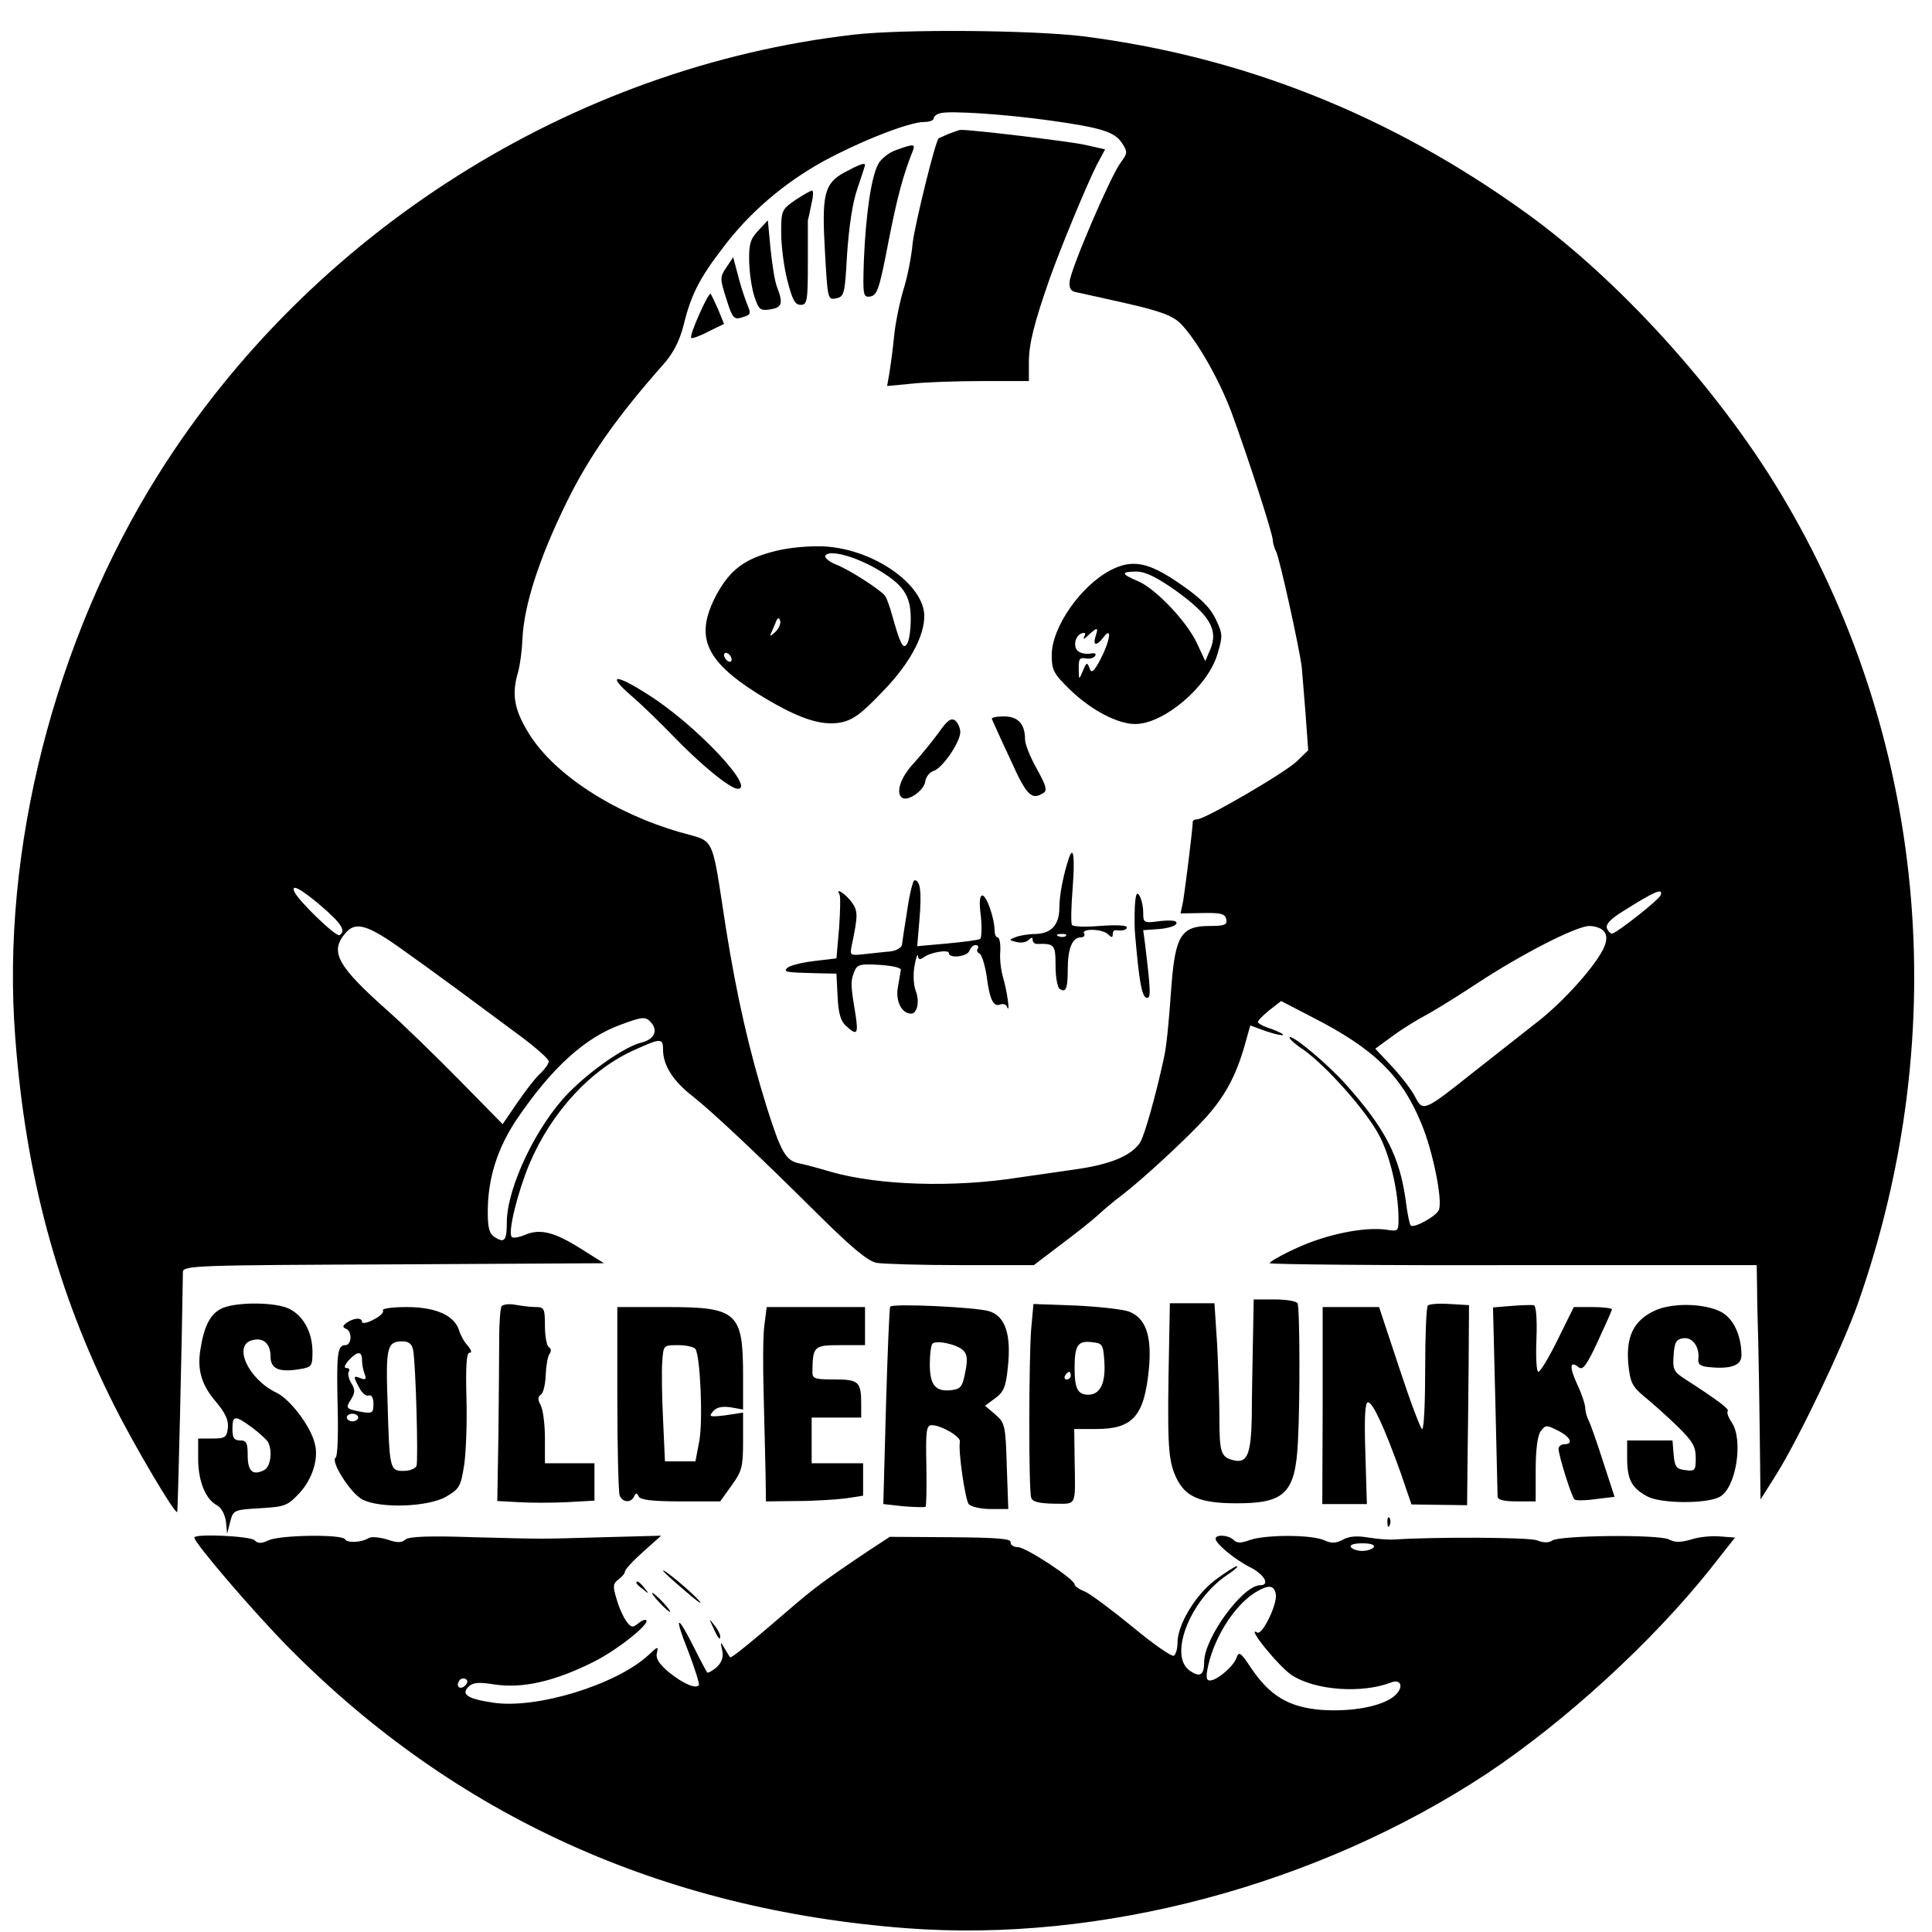 <?xml version="1.0" standalone="no"?>
<!DOCTYPE svg PUBLIC "-//W3C//DTD SVG 20010904//EN"
 "http://www.w3.org/TR/2001/REC-SVG-20010904/DTD/svg10.dtd">
<svg version="1.0" xmlns="http://www.w3.org/2000/svg"
 width="507pt" height="507pt" viewBox="0 0 507 507"
 preserveAspectRatio="xMidYMid meet">
<g transform="translate(0,507) scale(0.1,-0.1)"
fill="#000000" stroke="none">
<path d="M2240 4979 c-739 -85 -1426 -519 -1825 -1155 -272 -433 -413 -986
-375 -1476 27 -361 110 -669 260 -967 51 -102 159 -285 165 -279 2 2 13 475
15 630 0 17 35 18 553 20 l552 3 -59 37 c-71 45 -108 54 -147 38 -16 -7 -33
-10 -36 -6 -11 11 15 116 46 191 58 137 162 250 279 301 66 30 72 30 72 -1 0
-40 26 -82 78 -122 55 -44 169 -151 333 -314 85 -84 126 -118 149 -123 18 -3
118 -6 223 -6 l190 0 71 54 c39 29 83 64 97 77 14 13 43 38 65 54 58 45 172
151 219 203 49 55 77 106 100 184 l16 57 41 -15 c23 -8 43 -12 45 -10 2 2 -12
9 -31 16 -20 6 -36 15 -35 18 0 4 14 18 30 31 l31 24 81 -42 c163 -83 236
-154 288 -282 30 -73 55 -199 45 -224 -6 -16 -65 -49 -74 -41 -3 3 -9 32 -13
65 -16 116 -53 188 -156 304 -47 53 -141 132 -149 125 -2 -3 14 -18 37 -33 59
-42 163 -158 198 -224 29 -54 51 -149 51 -220 0 -32 -1 -33 -32 -28 -58 8
-157 -12 -235 -48 -42 -19 -74 -38 -71 -40 3 -3 292 -6 642 -5 l636 0 1 -62
c0 -35 2 -97 3 -138 1 -41 3 -151 4 -245 l2 -170 41 65 c60 96 172 331 213
445 255 721 181 1497 -204 2135 -163 270 -423 557 -665 731 -356 257 -744 411
-1165 464 -135 16 -470 19 -600 4z m514 -225 c136 -19 171 -30 190 -59 16 -24
15 -27 -4 -53 -27 -37 -131 -280 -133 -311 -2 -18 4 -26 18 -28 11 -2 72 -16
135 -30 91 -21 120 -33 140 -54 42 -44 100 -146 132 -232 42 -114 108 -318
108 -334 0 -7 4 -21 9 -31 9 -17 61 -253 67 -302 1 -14 6 -69 10 -122 l7 -97
-29 -28 c-30 -30 -242 -153 -262 -153 -7 0 -12 -3 -12 -7 0 -18 -20 -176 -25
-207 l-7 -33 58 1 c48 1 59 -2 62 -16 3 -15 -4 -18 -45 -18 -73 0 -89 -26 -99
-159 -7 -99 -13 -159 -20 -189 -21 -97 -50 -200 -62 -220 -23 -35 -78 -58
-172 -71 -47 -7 -112 -16 -146 -21 -171 -27 -368 -21 -494 15 -30 9 -67 19
-82 22 -36 7 -48 28 -86 148 -46 148 -78 288 -107 469 -39 252 -27 225 -120
252 -174 50 -331 152 -397 259 -39 63 -46 103 -28 163 5 19 10 57 11 85 4 89
44 212 115 357 59 121 132 225 255 364 25 28 42 60 53 103 19 78 41 122 101
200 69 93 161 172 266 230 100 54 225 103 265 103 13 0 24 4 24 9 0 5 8 12 18
14 25 7 172 -3 286 -19z m-1913 -2060 c55 -47 68 -67 50 -78 -9 -6 -111 93
-119 115 -8 20 17 7 69 -37z m3517 27 c-4 -12 -117 -101 -128 -101 -4 0 -10 6
-13 14 -4 10 10 25 41 44 84 53 107 63 100 43z m-3316 -133 c41 -29 113 -81
159 -115 46 -34 119 -88 162 -120 42 -31 77 -62 77 -68 0 -7 -10 -20 -21 -31
-12 -10 -39 -45 -61 -77 l-39 -57 -112 114 c-62 63 -146 145 -189 183 -135
120 -154 156 -110 206 25 28 55 20 134 -35z m3167 38 c8 -9 8 -22 2 -38 -17
-45 -107 -147 -182 -204 -41 -32 -114 -90 -164 -129 -127 -101 -131 -103 -151
-64 -9 18 -36 53 -60 79 l-45 48 48 35 c26 19 64 42 83 52 19 10 78 46 131 81
121 80 266 154 300 154 15 0 32 -6 38 -14z m-2499 -241 c17 -21 6 -43 -27 -51
-42 -10 -132 -72 -190 -131 -85 -86 -163 -250 -163 -341 0 -47 -6 -55 -31 -39
-15 9 -19 24 -19 67 0 87 25 167 77 244 91 134 178 213 272 247 59 22 66 22
81 4z"/>
<path d="M2490 4719 c-13 -6 -25 -11 -27 -12 -9 -10 -62 -225 -68 -275 -3 -35
-14 -91 -25 -125 -10 -34 -21 -89 -24 -122 -3 -33 -9 -75 -12 -94 l-6 -34 63
6 c34 4 118 7 185 7 l124 0 0 49 c0 49 14 104 55 221 30 84 96 243 123 297
l22 41 -53 12 c-41 9 -305 41 -327 39 -3 0 -16 -5 -30 -10z"/>
<path d="M2351 4676 c-18 -6 -39 -23 -46 -36 -19 -34 -33 -135 -38 -253 -3
-93 -2 -98 17 -95 18 3 24 21 47 141 24 123 40 180 64 240 8 20 3 20 -44 3z"/>
<path d="M2215 4617 c-52 -29 -59 -57 -50 -210 7 -122 7 -124 29 -120 22 5 23
11 29 117 5 71 14 134 27 171 11 32 20 60 20 62 0 7 -16 1 -55 -20z"/>
<path d="M2087 4545 c-36 -25 -37 -28 -37 -86 0 -33 7 -89 16 -124 13 -51 20
-65 35 -65 17 0 19 9 19 110 0 61 0 111 0 113 1 1 5 19 9 40 5 20 6 37 2 37
-3 0 -23 -11 -44 -25z"/>
<path d="M1990 4465 c-21 -22 -25 -36 -24 -82 1 -31 7 -72 14 -92 11 -33 15
-37 41 -33 31 5 35 15 18 59 -6 15 -13 61 -17 101 l-7 74 -25 -27z"/>
<path d="M1906 4368 c-17 -25 -17 -29 0 -82 15 -49 20 -55 38 -50 28 9 28 8
15 40 -6 16 -17 49 -23 74 l-12 45 -18 -27z"/>
<path d="M1835 4245 c-14 -31 -24 -59 -21 -62 2 -2 23 5 45 17 l41 20 -15 37
c-9 20 -18 39 -20 42 -3 2 -16 -22 -30 -54z"/>
<path d="M2035 3624 c-81 -20 -119 -49 -155 -115 -57 -108 -31 -171 106 -258
103 -64 166 -87 220 -77 31 6 54 22 109 80 78 79 119 162 109 215 -16 80 -142
161 -261 167 -39 2 -93 -3 -128 -12z m262 -45 c73 -42 93 -70 93 -133 0 -28
-4 -58 -10 -66 -10 -16 -18 1 -39 76 -6 22 -14 44 -18 50 -12 16 -94 69 -130
83 -18 7 -30 18 -27 23 10 16 74 -1 131 -33z m-262 -167 c-10 -10 -16 -12 -13
-7 3 6 8 19 13 30 5 14 9 16 12 7 3 -8 -3 -21 -12 -30z m-115 -73 c0 -6 -4 -7
-10 -4 -5 3 -10 11 -10 16 0 6 5 7 10 4 6 -3 10 -11 10 -16z"/>
<path d="M2915 3574 c-79 -41 -155 -150 -155 -223 0 -40 5 -49 48 -91 56 -54
125 -90 171 -90 75 0 191 98 216 184 14 47 14 52 -5 92 -15 31 -41 56 -95 93
-81 56 -124 64 -180 35z m172 -55 c87 -63 110 -101 90 -151 l-14 -33 -21 45
c-26 58 -110 146 -156 165 -45 19 -45 25 -3 25 23 0 53 -15 104 -51z m-212
-119 c-8 -25 3 -26 21 -2 23 30 17 -10 -8 -58 -18 -34 -24 -38 -29 -23 -6 16
-8 15 -17 -7 -10 -24 -11 -24 -11 -2 -1 34 1 37 20 34 9 -2 20 2 23 7 4 6 -2
8 -12 6 -10 -2 -24 0 -31 5 -16 9 -11 42 8 48 9 3 11 0 6 -9 -4 -8 1 -6 11 4
24 22 27 22 19 -3z"/>
<path d="M1657 3244 c29 -25 78 -73 110 -106 69 -72 149 -138 169 -138 48 0
-111 169 -235 247 -87 56 -110 54 -44 -3z"/>
<path d="M2463 3147 c-17 -23 -47 -60 -67 -82 -34 -37 -46 -77 -28 -89 16 -9
57 20 60 43 2 13 12 25 22 28 22 6 70 75 70 102 0 10 -6 24 -13 30 -11 8 -21
1 -44 -32z"/>
<path d="M2603 3183 c2 -5 23 -52 48 -105 43 -96 56 -109 87 -89 11 6 7 20
-17 63 -17 30 -31 65 -31 77 0 41 -18 61 -56 61 -19 0 -33 -3 -31 -7z"/>
<path d="M2805 2818 c-15 -45 -25 -98 -25 -130 0 -45 -21 -68 -63 -69 -18 0
-41 -4 -51 -8 -19 -7 -19 -8 1 -13 12 -3 26 -1 32 5 8 8 11 8 11 0 0 -6 6 -11
13 -10 44 1 47 -2 47 -57 0 -30 5 -58 11 -61 16 -11 21 0 21 51 0 55 12 84 34
84 8 0 12 5 9 10 -9 14 48 13 63 -2 9 -9 12 -9 12 0 0 7 3 11 8 11 18 -3 33 2
28 9 -2 4 -34 5 -71 2 -37 -3 -69 -2 -72 3 -3 5 -2 49 2 98 6 80 2 112 -10 77z
m-8 -204 c-3 -3 -12 -4 -19 -1 -8 3 -5 6 6 6 11 1 17 -2 13 -5z"/>
<path d="M2381 2683 c-7 -43 -13 -84 -14 -92 -1 -8 -15 -16 -32 -18 -16 -1
-47 -5 -68 -7 -36 -4 -37 -3 -32 22 17 82 17 91 -1 116 -17 22 -43 38 -31 19
3 -5 2 -44 -1 -88 l-7 -80 -59 -7 c-33 -4 -64 -12 -70 -18 -11 -11 -4 -12 79
-14 l50 -1 3 -60 c2 -43 8 -65 22 -77 29 -27 33 -22 25 30 -13 78 -13 86 -4
110 8 21 14 23 66 20 32 -2 57 -7 57 -13 -1 -5 -4 -26 -8 -47 -6 -35 10 -68
35 -68 16 0 23 32 12 60 -6 16 -7 44 -3 66 4 22 8 33 9 25 1 -9 5 -10 14 -4
17 14 67 22 67 12 0 -15 48 -10 54 6 3 8 10 15 16 15 6 0 9 -4 6 -9 -4 -5 -1
-11 4 -13 6 -2 14 -28 19 -58 8 -64 18 -83 36 -76 8 3 16 0 18 -7 9 -20 -1 46
-11 79 -5 17 -9 47 -7 67 1 20 -2 37 -7 37 -4 0 -8 8 -8 18 0 32 -21 92 -32
92 -7 0 -9 -18 -4 -54 3 -30 2 -57 -2 -60 -5 -3 -44 -8 -87 -12 l-78 -7 6 72
c6 71 2 101 -13 101 -4 0 -13 -35 -19 -77z"/>
<path d="M2978 2690 c-1 -25 -1 -58 1 -75 10 -117 17 -159 29 -163 13 -4 12
14 -3 140 l-5 37 42 3 c23 2 43 8 45 14 3 8 -10 10 -42 7 -44 -6 -45 -5 -45
23 0 16 -5 36 -10 44 -7 11 -10 3 -12 -30z"/>
<path d="M3288 1553 c-1 -60 -3 -149 -3 -200 -2 -100 -12 -124 -48 -115 -33 8
-37 20 -37 112 0 47 -3 133 -6 193 l-7 107 -58 0 -59 0 -2 -107 c-5 -251 -3
-297 14 -340 24 -60 62 -78 164 -78 126 0 153 27 160 160 6 111 5 355 -1 365
-4 6 -31 10 -61 10 l-54 0 -2 -107z"/>
<path d="M579 1635 c-28 -15 -44 -47 -53 -106 -9 -54 3 -94 41 -138 25 -30 33
-48 31 -68 -3 -25 -7 -28 -41 -28 l-37 0 0 -53 c0 -58 19 -106 49 -122 12 -6
21 -24 24 -43 l3 -32 8 31 c8 31 9 32 78 36 66 4 72 6 104 40 34 37 51 91 40
130 -11 46 -65 116 -100 133 -74 35 -116 125 -64 138 29 8 48 -9 48 -43 0 -32
22 -42 76 -33 32 5 34 8 34 45 0 51 -23 94 -60 113 -37 19 -146 19 -181 0z
m81 -310 c19 -14 37 -31 42 -37 14 -23 9 -67 -9 -76 -30 -15 -43 -3 -43 39 0
32 -3 39 -20 39 -16 0 -20 7 -20 30 0 36 6 37 50 5z"/>
<path d="M1316 1642 c-3 -6 -6 -43 -6 -84 0 -40 -1 -153 -2 -250 l-3 -177 55
-3 c30 -2 88 -2 128 0 l72 4 0 49 0 49 -65 0 -65 0 0 66 c0 36 -5 75 -11 86
-8 15 -8 22 0 28 7 4 12 27 13 51 1 24 5 49 10 56 5 7 5 14 -2 18 -5 3 -10 28
-10 56 0 45 -2 49 -24 49 -13 0 -37 3 -54 6 -16 3 -32 1 -36 -4z"/>
<path d="M2336 1641 c-2 -3 -7 -121 -11 -262 l-7 -256 54 -6 c29 -2 55 -3 57
-1 2 2 3 51 2 109 -2 90 0 105 14 105 25 0 76 -30 74 -43 -5 -25 14 -152 23
-164 6 -7 32 -13 57 -13 l47 0 -4 113 c-3 107 -5 113 -30 135 l-27 23 27 20
c22 16 28 30 33 83 9 84 -7 132 -49 145 -36 11 -255 21 -260 12z m192 -115
c10 -10 12 -24 5 -57 -7 -38 -12 -44 -36 -47 -42 -5 -57 13 -57 68 0 25 3 50
7 54 11 10 65 -2 81 -18z"/>
<path d="M2706 1582 c-6 -75 -7 -419 0 -442 3 -11 19 -15 59 -16 62 0 57 -11
55 119 l-1 77 58 0 c96 0 126 34 138 158 8 86 -8 133 -52 150 -16 6 -78 13
-140 16 l-111 4 -6 -66z m192 -84 c4 -58 -11 -88 -42 -88 -28 0 -36 16 -36 70
0 59 8 72 44 68 29 -3 31 -5 34 -50z m-88 -38 c0 -5 -5 -10 -11 -10 -5 0 -7 5
-4 10 3 6 8 10 11 10 2 0 4 -4 4 -10z"/>
<path d="M3747 1644 c-4 -4 -7 -79 -7 -166 0 -87 -3 -158 -8 -158 -4 0 -31 72
-60 160 l-53 160 -74 0 -74 0 0 -259 -1 -258 59 0 58 0 -4 134 c-3 93 -1 133
7 133 13 0 44 -69 86 -186 l28 -82 73 -1 73 -1 1 102 c1 57 2 175 3 263 l1
160 -50 3 c-28 2 -54 0 -58 -4z"/>
<path d="M3966 1643 l-48 -4 6 -242 c3 -133 6 -248 6 -254 0 -9 17 -13 50 -13
l50 0 0 83 c0 53 5 90 13 101 13 17 15 17 45 2 34 -17 42 -36 17 -36 -8 0 -15
-6 -15 -12 0 -17 34 -126 42 -133 3 -3 28 -3 55 1 l50 6 -30 92 c-16 50 -33
99 -38 108 -5 10 -9 25 -9 33 0 9 -9 37 -21 62 -21 46 -20 64 4 45 10 -9 21 5
50 68 20 43 37 81 37 84 0 3 -23 6 -50 6 l-50 0 -42 -85 c-23 -47 -46 -85 -51
-85 -5 0 -7 39 -5 87 2 52 -1 87 -7 88 -5 1 -32 0 -59 -2z"/>
<path d="M4337 1628 c-51 -26 -70 -67 -64 -137 5 -49 10 -59 42 -86 20 -16 59
-51 86 -77 41 -40 49 -54 49 -84 0 -33 -2 -35 -27 -32 -24 3 -28 8 -31 41 l-3
37 -60 0 -59 0 0 -46 c0 -57 12 -79 53 -101 35 -19 156 -20 190 -1 43 23 63
150 31 196 -9 13 -13 26 -10 29 5 5 -27 29 -112 84 -30 19 -33 26 -30 63 2 33
7 42 25 44 24 4 43 -22 40 -53 -2 -16 5 -21 32 -23 53 -5 81 5 81 31 0 52 -21
97 -53 114 -46 24 -135 25 -180 1z"/>
<path d="M1005 1631 c3 -5 -8 -16 -25 -24 -16 -9 -30 -11 -30 -6 0 12 -21 11
-40 -2 -11 -8 -12 -12 -2 -16 17 -7 15 -43 -2 -43 -21 0 -23 -24 -20 -162 2
-70 0 -129 -5 -133 -15 -9 39 -94 70 -110 46 -24 171 -20 219 7 36 21 39 27
48 83 5 33 8 113 6 178 -2 81 0 117 8 117 7 0 5 7 -4 18 -9 9 -19 27 -23 40
-12 40 -61 62 -138 62 -39 0 -66 -4 -62 -9z m79 -103 c7 -33 14 -291 9 -305
-3 -7 -18 -13 -34 -13 -36 0 -37 4 -42 182 -5 144 -1 158 40 158 15 0 24 -7
27 -22z m-134 -27 c0 -11 3 -27 7 -37 5 -13 3 -16 -10 -11 -20 8 -21 6 -4 -25
7 -14 18 -23 25 -20 7 2 12 -6 12 -22 0 -24 -3 -26 -32 -21 -41 8 -42 9 -26
34 10 17 10 25 0 41 -7 12 -10 25 -7 30 4 6 1 10 -6 10 -7 0 -5 8 6 20 23 25
35 25 35 1z m-10 -151 c0 -5 -7 -10 -15 -10 -8 0 -15 5 -15 10 0 6 7 10 15 10
8 0 15 -4 15 -10z"/>
<path d="M1620 1401 c0 -132 3 -246 6 -255 7 -19 30 -21 38 -3 5 10 7 10 12 0
4 -9 36 -13 110 -13 l104 0 30 42 c27 37 30 49 30 116 l0 75 -46 -7 c-42 -5
-45 -4 -33 10 9 11 23 14 46 11 l33 -6 0 88 c0 167 -15 181 -200 181 l-130 0
0 -239z m205 129 c13 -21 20 -190 10 -242 l-10 -53 -40 0 -40 0 -5 110 c-3 61
-4 129 -2 153 3 42 3 42 42 42 21 0 42 -5 45 -10z"/>
<path d="M2006 1593 c-4 -27 -4 -109 -2 -183 2 -74 4 -168 5 -207 l1 -73 83 1
c45 0 102 4 127 7 l45 7 0 43 0 42 -67 0 -68 0 0 60 0 60 65 0 65 0 0 34 c0
60 -6 66 -70 66 -54 0 -59 2 -58 23 1 64 4 67 73 67 l65 0 0 50 0 50 -129 0
-129 0 -6 -47z"/>
<path d="M3641 1074 c0 -11 3 -14 6 -6 3 7 2 16 -1 19 -3 4 -6 -2 -5 -13z"/>
<path d="M510 1035 c0 -14 156 -196 248 -289 435 -440 978 -687 1620 -736 509
-39 1078 112 1523 405 206 137 435 346 589 540 l63 80 -39 3 c-21 2 -56 -1
-76 -8 -28 -8 -43 -8 -58 0 -26 14 -290 11 -307 -3 -9 -6 -23 -6 -40 1 -23 8
-269 9 -373 2 -14 -1 -44 1 -68 5 -29 5 -51 4 -67 -5 -19 -10 -30 -11 -50 -2
-33 15 -152 15 -194 1 -24 -9 -35 -9 -44 0 -13 13 -47 15 -47 3 0 -13 52 -56
93 -76 36 -19 50 -46 24 -46 -46 0 -147 -139 -147 -201 0 -35 -11 -42 -38 -23
-56 39 1 185 97 250 20 13 32 24 27 24 -5 0 -31 -17 -58 -37 -52 -40 -98 -117
-98 -164 0 -15 -4 -31 -10 -34 -5 -3 -53 30 -107 75 -54 44 -110 86 -125 93
-16 6 -28 15 -28 19 0 14 -128 98 -149 98 -11 0 -20 6 -19 13 2 9 -35 12 -157
13 l-160 1 -55 -36 c-118 -79 -148 -102 -207 -153 -108 -93 -154 -130 -157
-127 -2 2 -8 13 -15 24 -10 18 -11 18 -6 -5 4 -18 0 -31 -14 -45 -12 -10 -23
-16 -25 -14 -2 2 -18 32 -35 66 -45 90 -53 85 -15 -10 17 -45 30 -85 28 -89
-7 -11 -41 3 -79 34 -26 22 -35 36 -31 51 4 17 2 17 -22 -6 -84 -78 -295 -143
-409 -125 -67 10 -84 22 -63 42 11 11 27 12 65 6 75 -12 159 7 263 59 62 31
147 99 138 109 -3 3 -13 -1 -22 -9 -14 -11 -18 -10 -30 6 -8 11 -20 37 -26 59
-10 33 -10 40 5 51 9 7 17 16 17 21 0 5 21 28 48 52 l47 42 -150 -4 c-180 -5
-145 -5 -343 0 -114 4 -168 2 -178 -6 -10 -9 -22 -9 -48 0 -20 6 -41 8 -48 4
-19 -12 -57 -14 -63 -3 -9 13 -169 11 -200 -3 -19 -9 -28 -9 -37 0 -11 11
-158 18 -158 7z m3095 -25 c-3 -5 -17 -10 -30 -10 -13 0 -27 5 -30 10 -4 6 8
10 30 10 22 0 34 -4 30 -10z m-257 -123 c5 -26 -36 -110 -49 -101 -31 19 57
-90 91 -112 61 -40 184 -49 261 -19 27 10 33 -14 9 -35 -32 -28 -113 -43 -194
-37 -84 7 -134 37 -183 110 -27 41 -32 44 -38 27 -7 -22 -51 -60 -70 -60 -10
0 -11 10 -4 41 18 77 70 157 123 190 35 21 49 20 54 -4z m-2127 -240 c-13 -13
-26 -3 -16 12 3 6 11 8 17 5 6 -4 6 -10 -1 -17z"/>
<path d="M1740 948 c0 -2 26 -26 58 -53 31 -27 48 -39 37 -26 -21 24 -95 86
-95 79z"/>
<path d="M1670 916 c0 -2 8 -10 18 -17 15 -13 16 -12 3 4 -13 16 -21 21 -21
13z"/>
<path d="M1730 865 c13 -14 26 -25 28 -25 3 0 -5 11 -18 25 -13 14 -26 25 -28
25 -3 0 5 -11 18 -25z"/>
<path d="M1871 800 c14 -31 19 -36 19 -24 0 6 -7 19 -16 30 -14 18 -14 18 -3
-6z"/>
</g>
</svg>
